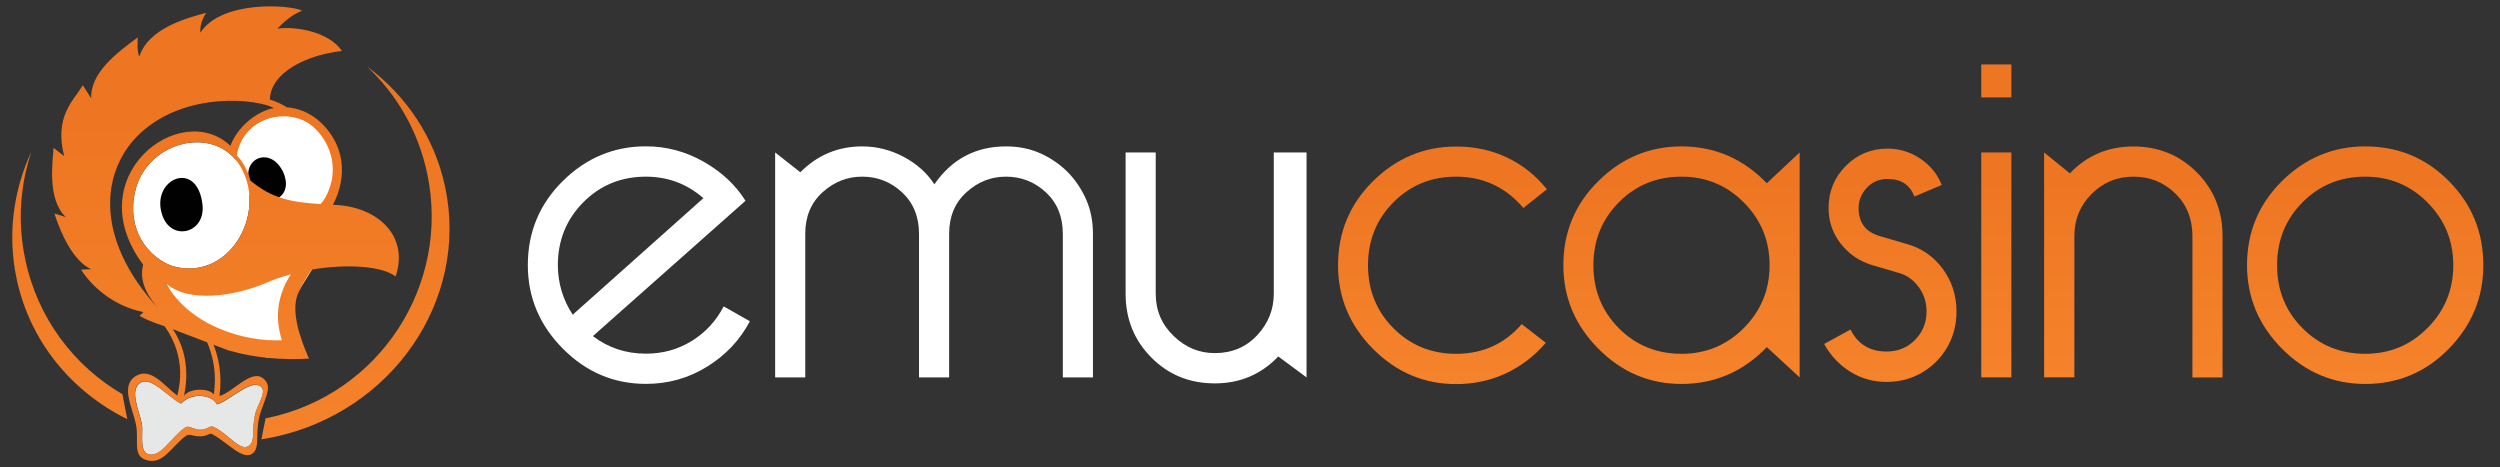 <svg width="107" height="20" viewBox="0 0 107 20" fill="none" xmlns="http://www.w3.org/2000/svg">
<rect x="0" y="0" width="107" height="20" fill="#333333" stroke="none"/>
<g clip-path="url(#clip0_30_1543)">
<path d="M30.973 13.113L32.095 13.749C31.674 14.549 31.065 15.197 30.269 15.69C29.473 16.185 28.6 16.43 27.647 16.43C26.273 16.43 25.088 15.928 24.09 14.922C23.093 13.919 22.591 12.725 22.591 11.346C22.591 9.934 23.09 8.734 24.09 7.746C25.088 6.758 26.276 6.263 27.647 6.263C28.52 6.263 29.346 6.484 30.118 6.922C30.89 7.361 31.486 7.919 31.908 8.594L25.376 14.385C26.032 14.887 26.789 15.137 27.647 15.137C28.366 15.137 29.016 14.958 29.601 14.597C30.189 14.236 30.646 13.743 30.973 13.113ZM24.512 13.469L30.106 8.481C29.402 7.869 28.583 7.561 27.647 7.561C26.584 7.561 25.694 7.925 24.966 8.657C24.242 9.385 23.876 10.284 23.876 11.352C23.879 12.119 24.09 12.824 24.512 13.469Z" fill="white"/>
<path d="M46.775 16.152H45.489V10.009C45.489 9.272 45.246 8.681 44.765 8.233C44.281 7.785 43.711 7.561 43.054 7.561C42.413 7.561 41.849 7.785 41.359 8.233C40.866 8.681 40.623 9.272 40.623 10.009V16.152H39.334V10.009C39.334 9.272 39.09 8.681 38.609 8.233C38.126 7.785 37.556 7.561 36.899 7.561C36.258 7.561 35.694 7.785 35.201 8.233C34.708 8.681 34.465 9.272 34.465 10.009V16.152H33.176V6.525L34.254 7.373C34.987 6.636 35.869 6.266 36.899 6.266C37.523 6.266 38.117 6.415 38.678 6.713C39.239 7.012 39.678 7.403 39.99 7.89C40.738 6.806 41.763 6.266 43.057 6.266C43.604 6.266 44.099 6.367 44.545 6.57C44.99 6.773 45.37 7.039 45.691 7.358C46.009 7.681 46.273 8.066 46.475 8.51C46.677 8.958 46.778 9.457 46.778 10.006V16.152H46.775Z" fill="white"/>
<path d="M55.92 6.525V16.152L54.711 15.257C53.978 16.024 53.072 16.409 51.995 16.409C50.917 16.409 50.011 16.042 49.278 15.302C48.544 14.564 48.176 13.654 48.176 12.57V6.525H49.465V12.573C49.465 13.281 49.717 13.881 50.225 14.373C50.733 14.869 51.321 15.113 51.992 15.113C52.725 15.113 53.331 14.86 53.806 14.349C54.281 13.839 54.518 13.248 54.518 12.573V6.525H55.92Z" fill="white"/>
<path d="M66.208 8.101L65.201 8.901C64.436 8.006 63.477 7.561 62.321 7.561C61.258 7.561 60.368 7.925 59.64 8.657C58.916 9.385 58.551 10.284 58.551 11.352C58.551 12.421 58.913 13.316 59.64 14.048C60.365 14.776 61.258 15.143 62.321 15.143C63.462 15.143 64.397 14.719 65.13 13.872L66.161 14.672C65.677 15.236 65.106 15.672 64.453 15.979C63.797 16.284 63.087 16.439 62.324 16.439C60.95 16.439 59.765 15.937 58.764 14.931C57.767 13.928 57.268 12.734 57.268 11.355C57.268 9.943 57.767 8.743 58.764 7.755C59.765 6.767 60.95 6.272 62.324 6.272C63.12 6.272 63.845 6.43 64.501 6.743C65.157 7.051 65.727 7.504 66.208 8.101Z" fill="url(#paint0_linear_30_1543)"/>
<path d="M75.62 14.857C74.605 15.907 73.388 16.433 71.968 16.433C70.594 16.433 69.409 15.931 68.411 14.925C67.411 13.922 66.912 12.728 66.912 11.349C66.912 9.937 67.411 8.737 68.411 7.749C69.409 6.761 70.597 6.266 71.968 6.266C73.388 6.266 74.605 6.791 75.62 7.842L77.025 6.525V16.152L75.62 14.857ZM71.968 7.561C70.908 7.561 70.015 7.925 69.287 8.657C68.563 9.385 68.198 10.284 68.198 11.352C68.198 12.421 68.56 13.316 69.287 14.048C70.012 14.776 70.905 15.143 71.968 15.143C73.013 15.143 73.904 14.776 74.638 14.036C75.371 13.299 75.739 12.403 75.739 11.352C75.739 10.301 75.371 9.406 74.638 8.669C73.904 7.928 73.013 7.561 71.968 7.561Z" fill="url(#paint1_linear_30_1543)"/>
<path d="M79.201 14.104C79.513 14.731 80.027 15.045 80.745 15.045C81.229 15.045 81.636 14.881 81.963 14.549C82.289 14.221 82.456 13.812 82.456 13.325C82.456 12.934 82.343 12.585 82.114 12.278C81.888 11.97 81.603 11.773 81.259 11.678L80.134 11.349C79.572 11.176 79.118 10.866 78.777 10.421C78.432 9.973 78.263 9.469 78.263 8.902C78.263 8.194 78.51 7.597 78.999 7.102C79.492 6.606 80.089 6.361 80.79 6.361C81.289 6.361 81.752 6.502 82.182 6.785C82.61 7.069 82.919 7.445 83.106 7.916L81.936 8.412C81.749 7.91 81.366 7.66 80.79 7.66C80.43 7.66 80.134 7.785 79.899 8.036C79.665 8.287 79.549 8.576 79.549 8.907C79.549 9.534 79.852 9.934 80.463 10.107L81.585 10.436C82.227 10.609 82.743 10.961 83.141 11.495C83.539 12.03 83.738 12.642 83.738 13.331C83.738 13.896 83.605 14.406 83.34 14.863C83.076 15.319 82.717 15.678 82.263 15.946C81.808 16.212 81.303 16.346 80.739 16.346C80.178 16.346 79.662 16.2 79.195 15.911C78.726 15.621 78.352 15.224 78.073 14.722L79.201 14.104Z" fill="url(#paint2_linear_30_1543)"/>
<path d="M84.798 2.758H86.087V4.17H84.798V2.758ZM84.798 6.525H86.087V16.152H84.798V6.525Z" fill="url(#paint3_linear_30_1543)"/>
<path d="M87.488 16.152V6.525L88.59 7.421C89.323 6.651 90.229 6.269 91.307 6.269C92.385 6.269 93.287 6.639 94.023 7.376C94.757 8.113 95.125 9.024 95.125 10.107V16.155H93.836V10.101C93.836 9.364 93.59 8.755 93.1 8.278C92.607 7.8 92.01 7.561 91.31 7.561C90.609 7.561 90.009 7.809 89.519 8.302C89.026 8.797 88.783 9.397 88.783 10.101V16.149H87.488V16.152Z" fill="url(#paint4_linear_30_1543)"/>
<path d="M101.23 6.266C102.634 6.266 103.828 6.758 104.811 7.749C105.793 8.737 106.286 9.937 106.286 11.349C106.286 12.731 105.793 13.922 104.811 14.925C103.828 15.928 102.634 16.433 101.23 16.433C99.855 16.433 98.67 15.931 97.67 14.925C96.672 13.922 96.173 12.728 96.173 11.349C96.173 9.937 96.672 8.737 97.67 7.749C98.67 6.761 99.858 6.266 101.23 6.266ZM101.23 7.561C100.167 7.561 99.276 7.925 98.549 8.657C97.824 9.385 97.459 10.284 97.459 11.352C97.459 12.421 97.821 13.316 98.549 14.048C99.273 14.776 100.167 15.143 101.23 15.143C102.275 15.143 103.166 14.776 103.899 14.036C104.632 13.299 105.001 12.403 105.001 11.352C105.001 10.301 104.632 9.406 103.899 8.669C103.166 7.928 102.278 7.561 101.23 7.561Z" fill="url(#paint5_linear_30_1543)"/>
<path d="M12.267 10.824L10.088 11.492L7.109 12.131L7.766 13.322L9.648 14.451L11.432 15.313L12.267 14.854L12.24 13.322L13.354 11.537L12.267 10.824Z" fill="white"/>
<path d="M14.117 8.46C14.761 7.331 14.411 6.161 13.615 5.442C12.68 4.594 10.72 4.8 10.188 6.299C9.482 8.29 12.688 10.642 14.117 8.46Z" fill="white"/>
<path d="M7.291 11.358C6.058 10.827 5.408 9.504 5.821 8.048C6.406 5.994 9.25 5.337 10.301 7.146C11.483 9.176 9.74 12.158 7.291 11.358Z" fill="white"/>
<path d="M10.925 17.719C10.767 18.394 10.948 18.857 10.664 19.075C10.289 19.361 9.779 18.573 9.152 18.278C8.977 18.194 8.935 18.376 8.585 18.397C8.315 18.412 8.098 18.191 7.944 18.293C7.356 18.672 6.887 19.621 6.337 19.439C5.954 19.311 6.136 18.534 6.079 18.176C5.999 17.657 5.5 16.69 6.017 16.379C6.48 16.099 7.219 17.015 7.745 17.275C8.297 16.719 9.149 16.964 9.277 17.308C9.779 17.197 10.681 16.248 11.133 16.522C11.474 16.725 11.023 17.311 10.925 17.719Z" fill="#E6E7E7"/>
<path d="M11.982 8.421C12.231 8.233 12.347 7.851 12.107 7.337C11.593 6.325 10.566 6.722 10.628 7.51C10.993 9.448 11.501 8.704 11.982 8.421Z" fill="#010101"/>
<path d="M6.94 9.194C7.323 10.358 8.793 9.991 8.668 8.776C8.457 6.773 6.432 7.66 6.94 9.194Z" fill="#010101"/>
<path d="M1.079 11.095C0.743 9.502 0.865 7.919 1.349 6.478C0.577 8.137 0.31 10.024 0.708 11.916C1.275 14.624 3.077 16.77 5.447 17.94L5.239 16.872C3.172 15.666 1.607 13.624 1.079 11.095ZM19.057 8.024C18.606 5.872 17.374 4.078 15.702 2.842C16.973 4.033 17.905 5.609 18.288 7.445C19.286 12.2 16.243 16.872 11.489 17.881C11.447 17.89 11.409 17.895 11.367 17.904L11.189 18.803C11.364 18.776 11.537 18.743 11.712 18.707C16.783 17.633 20.07 12.851 19.057 8.024Z" fill="url(#paint6_linear_30_1543)"/>
<path d="M10.916 17.716C10.758 18.391 10.94 18.851 10.655 19.072C10.28 19.358 9.77 18.57 9.143 18.272C8.968 18.188 8.927 18.37 8.576 18.391C8.306 18.406 8.089 18.188 7.935 18.287C7.347 18.666 6.878 19.615 6.329 19.433C5.945 19.304 6.127 18.525 6.07 18.17C5.99 17.651 5.491 16.683 6.008 16.37C6.471 16.09 7.21 17.006 7.736 17.266C8.288 16.71 9.14 16.955 9.268 17.298C9.77 17.188 10.672 16.239 11.124 16.513C11.465 16.722 11.014 17.307 10.916 17.716ZM11.248 16.185C10.741 15.797 9.954 16.8 9.393 16.949C9.509 16.125 9.393 15.242 9.019 14.483L8.719 14.346C8.722 14.349 8.725 14.349 8.728 14.352C9.36 15.594 9.179 16.573 9.155 16.881C8.924 16.591 8.092 16.615 7.875 16.946C8.015 16.266 8.19 14.836 6.967 13.543L6.48 13.319C7.745 14.516 7.867 15.88 7.587 16.931C7.026 16.513 6.45 15.681 5.791 16.107C5.123 16.54 5.717 17.522 5.833 18.248C5.931 18.863 5.705 19.46 6.183 19.66C6.949 19.976 7.329 19.116 7.941 18.666C8.119 18.534 8.22 18.683 8.588 18.675C8.882 18.669 8.962 18.522 9.066 18.573C9.749 18.928 10.426 19.776 10.842 19.379C11.159 19.078 10.865 18.43 11.192 17.534C11.45 16.83 11.632 16.477 11.248 16.185Z" fill="url(#paint7_linear_30_1543)"/>
<path d="M13.722 8.734C12.46 8.654 11.658 8.501 10.726 7.737C10.723 7.734 10.723 7.734 10.72 7.731C10.655 7.496 10.56 7.26 10.429 7.039C10.346 6.893 10.248 6.767 10.141 6.654C10.156 6.54 10.177 6.43 10.215 6.316C10.717 4.836 12.567 4.63 13.452 5.469C14.206 6.182 14.535 7.337 13.927 8.454C13.867 8.558 13.796 8.648 13.722 8.734ZM12.059 12.537C11.982 12.785 11.732 13.489 12.062 14.561C10.435 14.642 8.113 13.928 7.109 12.134H7.112C8.065 12.985 10.091 12.675 11.438 12.087C11.753 11.949 12.095 11.836 12.451 11.74C12.285 11.988 12.142 12.272 12.059 12.537ZM5.821 8.045C6.406 5.991 9.25 5.334 10.301 7.143C11.483 9.176 9.743 12.158 7.291 11.358C6.055 10.824 5.405 9.504 5.821 8.045ZM5.996 5.71C7.985 3.86 11.076 4.254 11.726 4.627C11.314 4.675 10.284 5.161 9.859 6.239C7.715 4.209 3.321 7.567 6.127 11.328C5.925 12.104 6.397 12.773 6.804 13.233C6.899 13.337 6.988 13.439 7.092 13.543C7.008 13.457 6.908 13.349 6.804 13.233C3.935 10.128 4.375 7.221 5.996 5.71ZM14.351 8.77C14.316 8.767 14.286 8.767 14.25 8.764C14.912 7.49 14.713 6.164 13.725 5.239C13.3 4.839 12.79 4.63 12.279 4.591C12.062 4.46 11.827 4.343 11.551 4.263C11.551 4.26 11.551 4.26 11.551 4.26C11.575 3.096 13.143 2.343 14.636 2.182C14.063 1.331 12.585 1.116 11.872 1.227C12.089 0.991 12.487 0.627 12.929 0.457C12.406 0.197 9.482 -1.57356e-05 8.576 1.397C8.552 1.146 8.633 0.836 8.826 0.549C7.938 0.779 6.337 1.239 5.966 2.418C5.85 2.227 5.895 1.654 5.898 1.6C4.927 2.31 3.876 3.131 3.9 4.206L3.543 3.645C3.157 4.313 2.311 4.958 2.745 6.681L2.293 6.328C2.261 6.89 2.002 8.507 2.813 9.29L2.329 9.137C2.581 9.931 3.11 11.161 3.9 11.522L3.469 11.54C3.882 12.197 4.799 13.089 6.138 13.358L5.972 13.519C6.45 13.785 6.786 13.869 7.198 14.015L9.805 15.009C9.802 15.006 9.802 15.006 9.799 15.003C10.901 15.322 12.092 15.415 13.223 15.349C12.81 14.4 12.409 13.218 12.801 12.457C13.012 12.045 13.184 11.755 13.351 11.537C14.841 11.287 16.352 11.382 16.931 11.833C17.513 10.125 16.201 8.86 14.351 8.77Z" fill="url(#paint8_linear_30_1543)"/>
</g>
<defs>
<linearGradient id="paint0_linear_30_1543" x1="61.738" y1="16.155" x2="61.738" y2="7.549" gradientUnits="userSpaceOnUse">
<stop stop-color="#F5832B"/>
<stop offset="0.989" stop-color="#EE7622"/>
</linearGradient>
<linearGradient id="paint1_linear_30_1543" x1="71.968" y1="16.155" x2="71.968" y2="7.549" gradientUnits="userSpaceOnUse">
<stop stop-color="#F5832B"/>
<stop offset="0.989" stop-color="#EE7622"/>
</linearGradient>
<linearGradient id="paint2_linear_30_1543" x1="80.911" y1="16.156" x2="80.911" y2="7.549" gradientUnits="userSpaceOnUse">
<stop stop-color="#F5832B"/>
<stop offset="0.989" stop-color="#EE7622"/>
</linearGradient>
<linearGradient id="paint3_linear_30_1543" x1="85.441" y1="16.152" x2="85.441" y2="7.545" gradientUnits="userSpaceOnUse">
<stop stop-color="#F5832B"/>
<stop offset="0.989" stop-color="#EE7622"/>
</linearGradient>
<linearGradient id="paint4_linear_30_1543" x1="91.305" y1="16.152" x2="91.305" y2="7.545" gradientUnits="userSpaceOnUse">
<stop stop-color="#F5832B"/>
<stop offset="0.989" stop-color="#EE7622"/>
</linearGradient>
<linearGradient id="paint5_linear_30_1543" x1="101.231" y1="16.155" x2="101.231" y2="7.549" gradientUnits="userSpaceOnUse">
<stop stop-color="#F5832B"/>
<stop offset="0.989" stop-color="#EE7622"/>
</linearGradient>
<linearGradient id="paint6_linear_30_1543" x1="9.883" y1="18.934" x2="9.883" y2="4.887" gradientUnits="userSpaceOnUse">
<stop stop-color="#F5832B"/>
<stop offset="0.989" stop-color="#EE7622"/>
</linearGradient>
<linearGradient id="paint7_linear_30_1543" x1="8.473" y1="18.934" x2="8.473" y2="4.886" gradientUnits="userSpaceOnUse">
<stop stop-color="#F5832B"/>
<stop offset="0.989" stop-color="#EE7622"/>
</linearGradient>
<linearGradient id="paint8_linear_30_1543" x1="9.648" y1="18.934" x2="9.648" y2="4.887" gradientUnits="userSpaceOnUse">
<stop stop-color="#F5832B"/>
<stop offset="0.989" stop-color="#EE7622"/>
</linearGradient>
<clipPath id="clip0_30_1543">
<rect width="106" height="20" fill="white" transform="translate(0.5)"/>
</clipPath>
</defs>
</svg>
